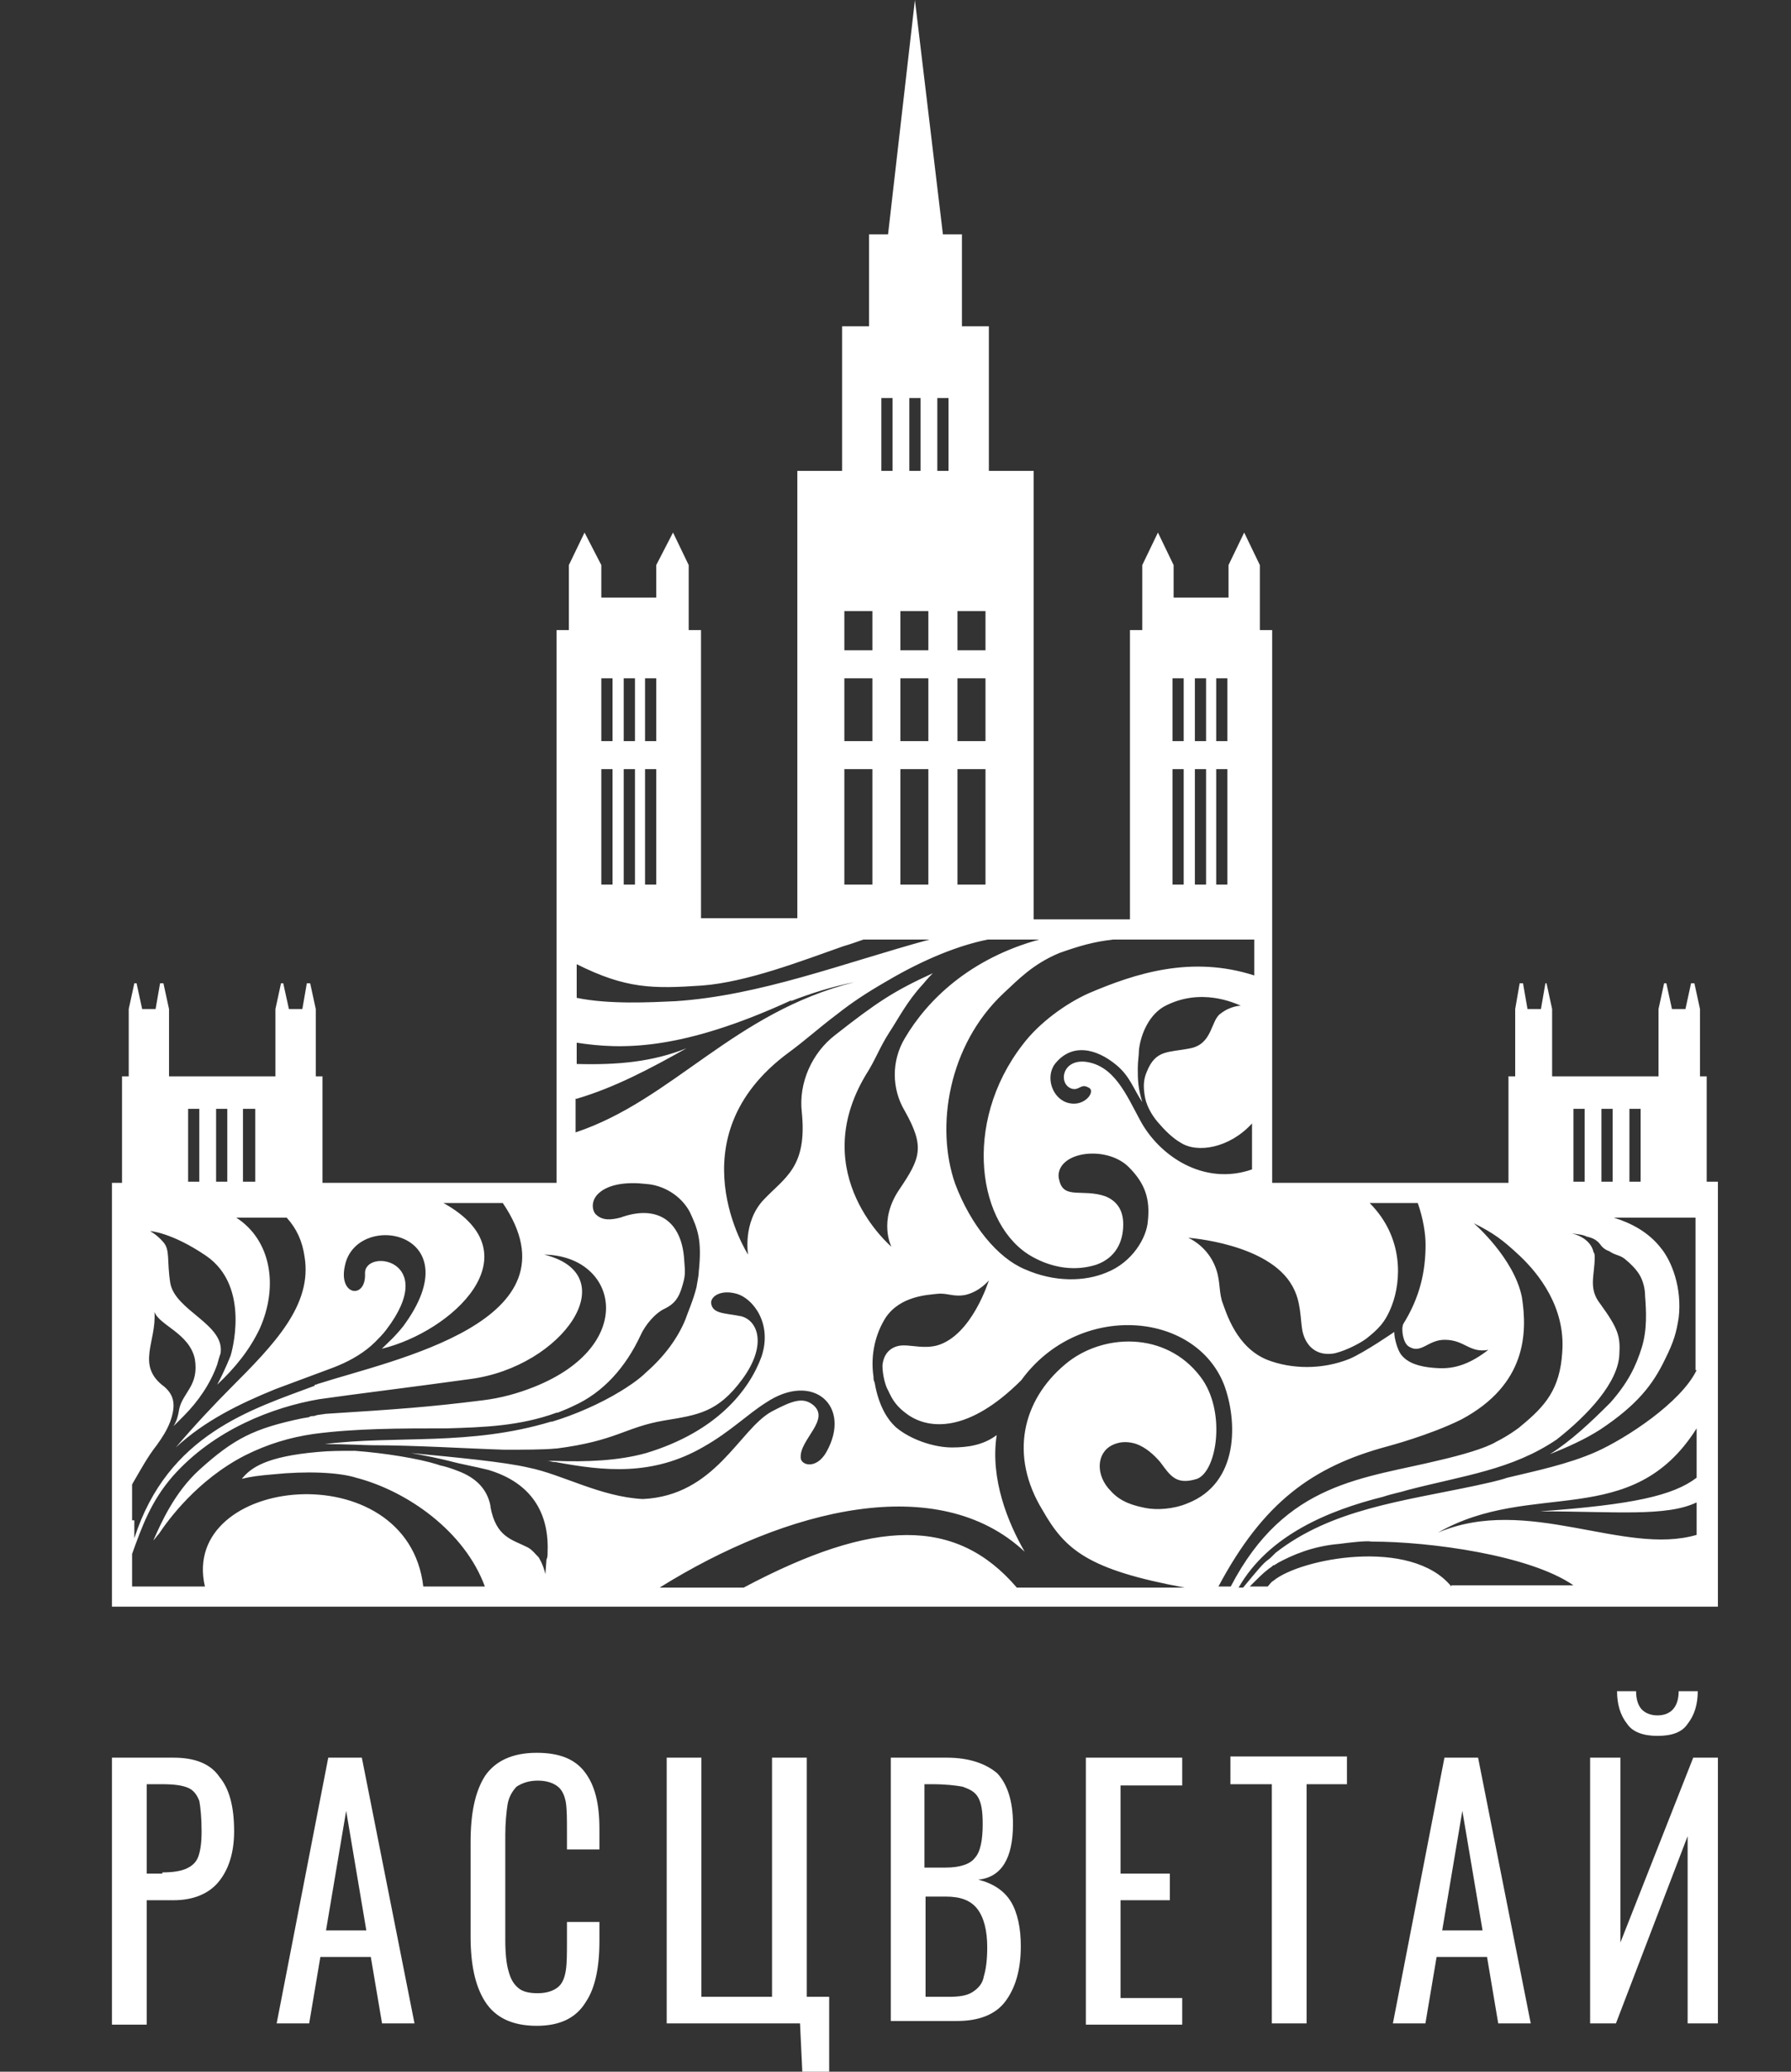 <svg width="32" height="37" viewBox="0 0 32 37" fill="none" xmlns="http://www.w3.org/2000/svg">
<rect x="0" y="0" width="32" height="37" fill="#333333" stroke="none"/>
<path d="M30.314 24.469C30.034 25.05 29.053 25.69 28.513 25.931C28.013 26.151 27.432 26.271 26.932 26.391C26.752 26.451 26.552 26.491 26.372 26.531C25.051 26.812 23.791 26.952 22.79 27.733C22.77 27.753 22.75 27.773 22.73 27.793C22.73 27.793 22.73 27.793 22.71 27.813C22.67 27.853 22.63 27.873 22.59 27.913C22.47 28.033 22.33 28.213 22.21 28.354H22.13C22.67 27.412 23.75 26.972 24.711 26.732C24.891 26.672 25.031 26.651 25.151 26.611C26.152 26.351 27.012 26.251 27.812 25.71C28.373 25.27 28.913 24.689 28.933 24.189C28.953 23.868 28.913 23.728 28.593 23.288C28.373 23.007 28.493 22.787 28.493 22.447C28.493 22.427 28.493 22.386 28.473 22.366C28.413 22.086 28.073 22.026 28.073 22.026C28.193 22.046 28.273 22.046 28.353 22.086C28.453 22.106 28.533 22.146 28.593 22.226C28.633 22.286 28.693 22.326 28.753 22.346C28.873 22.427 28.933 22.407 29.033 22.486C29.133 22.567 29.233 22.667 29.293 22.767C29.353 22.867 29.393 23.007 29.393 23.147C29.413 23.408 29.433 23.748 29.333 24.068C29.233 24.389 29.093 24.689 28.773 25.05C28.413 25.41 28.073 25.73 27.692 25.971C27.993 25.851 28.313 25.71 28.593 25.53C29.253 25.09 29.533 24.729 29.753 24.269C29.913 23.948 29.953 23.788 29.994 23.528C30.054 23.007 29.873 22.527 29.673 22.286C29.453 22.006 29.153 21.846 28.833 21.746H30.294V24.469H30.314ZM30.314 26.391C29.893 26.712 29.173 26.872 27.512 26.992C28.853 26.992 29.773 27.092 30.314 26.832V27.412C29.013 27.793 27.292 26.692 25.692 27.372C27.372 26.411 29.153 27.352 30.314 25.51V26.391ZM25.932 28.334C25.211 27.452 23.23 27.833 22.75 28.233C22.71 28.253 22.69 28.293 22.65 28.334H22.33C22.35 28.313 22.37 28.293 22.39 28.273C22.47 28.193 22.57 28.093 22.65 28.033C22.67 28.013 22.71 27.993 22.73 27.973C22.75 27.953 22.75 27.953 22.77 27.953C22.79 27.933 22.81 27.933 22.83 27.913C23.09 27.773 23.45 27.613 23.931 27.573C24.091 27.552 24.411 27.512 24.511 27.532C25.551 27.532 27.332 27.773 28.113 28.313H25.932V28.334ZM21.77 28.334C22.57 26.832 23.45 26.191 24.791 25.831C24.791 25.831 25.551 25.63 26.112 25.35C27.272 24.729 27.292 23.808 27.192 23.167C27.052 22.466 26.332 21.846 26.332 21.846C26.692 22.026 26.852 22.146 27.152 22.427C27.492 22.747 27.973 23.348 27.913 24.148C27.872 24.809 27.612 25.11 27.172 25.47C27.132 25.51 26.932 25.65 26.732 25.75C26.532 25.87 26.092 25.991 25.752 26.071C24.371 26.411 22.97 26.451 21.99 28.334H21.77ZM21.449 24.589C20.829 23.768 19.689 23.808 19.028 24.369C18.268 25.009 18.028 25.991 18.628 26.972C19.028 27.673 19.428 28.033 21.169 28.354H18.728H18.168C17.087 27.092 15.627 27.112 13.286 28.354H11.785C14.066 26.932 16.767 26.271 18.308 27.713C18.008 27.192 17.688 26.411 17.808 25.63C17.567 25.811 17.287 25.851 17.007 25.851C16.687 25.851 16.267 25.71 16.007 25.49C16.007 25.49 15.987 25.47 15.967 25.45C15.907 25.39 15.707 25.17 15.627 24.689C15.607 24.649 15.607 24.629 15.607 24.589C15.547 24.189 15.647 23.808 15.827 23.528C16.087 23.147 16.567 23.127 16.747 23.107C16.927 23.087 17.027 23.167 17.247 23.127C17.508 23.067 17.668 22.867 17.668 22.867C17.668 22.867 17.367 23.848 16.747 24.028C16.527 24.088 16.307 24.028 16.147 24.028C15.947 24.028 15.787 24.148 15.767 24.389C15.767 24.569 15.827 24.769 15.867 24.829C15.947 25.009 16.027 25.13 16.227 25.27C16.607 25.53 17.307 25.59 18.248 24.649C19.268 23.247 21.349 23.408 21.87 24.729C22.11 25.37 22.15 26.491 21.209 26.852C20.969 26.952 20.669 26.972 20.469 26.932C20.269 26.892 20.029 26.832 19.849 26.631C19.569 26.351 19.588 25.951 19.869 25.811C20.029 25.73 20.189 25.75 20.309 25.791C20.469 25.851 20.609 25.971 20.729 26.111C20.909 26.351 21.009 26.531 21.389 26.411C21.75 26.271 21.91 25.19 21.449 24.589ZM9.444 26.211C9.023 26.111 8.183 26.031 7.343 25.951C7.583 25.991 7.863 26.051 8.023 26.091C8.243 26.151 8.483 26.191 8.723 26.251C9.664 26.531 9.804 27.232 9.784 27.713C9.784 27.773 9.784 27.813 9.764 27.853L9.744 28.113C9.704 27.933 9.624 27.813 9.624 27.813C9.564 27.753 9.504 27.673 9.424 27.633C9.143 27.492 8.863 27.452 8.763 26.912V26.892C8.703 26.591 8.503 26.391 8.183 26.271C8.083 26.231 7.963 26.191 7.863 26.171L7.803 26.151C7.483 26.051 6.882 25.951 6.342 25.911C6.102 25.911 5.882 25.911 5.682 25.931C4.761 26.011 4.481 26.211 4.321 26.411C4.481 26.371 4.641 26.351 4.881 26.331C5.462 26.271 6.042 26.291 6.362 26.391C7.283 26.631 8.303 27.352 8.663 28.334H7.563C7.283 25.931 3.201 26.351 3.661 28.334H2.36V27.753C2.54 27.252 2.7 26.812 3.081 26.371C3.821 25.53 4.881 25.13 5.702 24.989C6.402 24.889 7.243 24.789 8.403 24.629C10.064 24.409 11.184 22.767 9.724 22.407C11.044 22.427 11.405 24.028 9.544 24.769C9.243 24.889 8.943 24.97 8.623 25.009C7.663 25.13 7.082 25.17 5.822 25.25L5.682 25.27C5.662 25.27 5.622 25.29 5.602 25.29C5.582 25.29 5.542 25.29 5.522 25.31L5.402 25.33C4.541 25.51 4.181 25.69 3.561 26.251C3.121 26.651 2.88 27.192 2.74 27.512C2.78 27.472 2.8 27.432 2.84 27.392C3 27.152 3.521 26.431 4.381 25.991C4.781 25.791 5.182 25.67 5.602 25.61C6.342 25.51 7.162 25.51 7.983 25.51C8.643 25.49 9.284 25.47 9.944 25.23H9.964C10.064 25.19 10.164 25.15 10.244 25.11C10.784 24.869 11.184 24.409 11.445 23.848C11.525 23.668 11.705 23.448 11.885 23.368C12.045 23.288 12.125 23.187 12.185 22.987C12.245 22.787 12.245 22.747 12.225 22.507C12.185 21.806 11.745 21.505 11.084 21.746C10.924 21.786 10.764 21.806 10.644 21.686C10.584 21.625 10.544 21.445 10.704 21.305C10.884 21.145 11.204 21.105 11.545 21.145C11.845 21.165 12.165 21.345 12.325 21.646C12.465 21.946 12.545 22.146 12.485 22.707C12.485 22.787 12.445 22.967 12.445 22.987C12.385 23.227 12.285 23.448 12.245 23.568C12.105 23.908 11.865 24.229 11.545 24.509C11.405 24.649 11.184 24.789 11.084 24.849C10.724 25.07 10.264 25.27 9.864 25.39C9.844 25.39 9.864 25.39 9.844 25.39C8.383 25.831 7.082 25.63 5.802 25.791C6.202 25.791 6.542 25.811 6.642 25.811C7.403 25.811 8.343 25.87 9.003 25.891C9.364 25.891 9.724 25.891 9.924 25.87H9.944C11.024 25.73 11.164 25.49 11.865 25.37C12.465 25.27 12.825 25.23 13.265 24.629C13.706 24.028 13.546 23.588 13.245 23.508C12.945 23.448 12.725 23.468 12.705 23.267C12.705 23.147 12.885 23.027 13.165 23.107C13.445 23.187 13.806 23.628 13.606 24.229C13.386 24.829 12.805 25.57 11.545 25.951C11.044 26.091 10.464 26.111 9.924 26.091C9.884 26.091 9.824 26.091 9.784 26.091C9.824 26.091 9.864 26.111 9.904 26.111H9.924C10.784 26.271 11.665 26.371 12.585 25.831C13.045 25.57 13.366 25.25 13.686 25.05C14.526 24.489 15.226 25.11 14.766 25.931C14.586 26.251 14.306 26.171 14.306 26.031C14.286 25.71 14.846 25.35 14.526 25.09C14.346 24.95 14.166 25.009 13.786 25.21C13.205 25.53 12.785 26.712 11.485 26.772C10.724 26.732 10.044 26.331 9.444 26.211ZM2.36 27.152V26.672V26.511C2.5 26.271 2.64 26.011 2.8 25.811C2.9 25.67 2.98 25.55 3.041 25.39C3.141 25.11 3.121 24.929 2.94 24.769C2.42 24.389 2.8 23.968 2.76 23.428C2.84 23.668 3.381 23.808 3.481 24.269C3.561 24.749 3.261 24.869 3.201 25.17C3.181 25.29 3.161 25.37 3.101 25.47C3.181 25.39 3.241 25.33 3.281 25.29C3.541 25.03 3.761 24.709 3.881 24.369C3.901 24.289 3.921 24.229 3.941 24.169C4.021 23.648 3.121 23.408 3.041 22.907C2.98 22.507 3.041 22.326 2.92 22.186C2.8 22.046 2.68 21.986 2.68 21.986C2.68 21.986 3.061 22.006 3.681 22.427C4.501 22.987 4.121 24.209 4.121 24.209C4.121 24.209 4.021 24.469 3.881 24.729C4.201 24.429 4.461 24.108 4.641 23.728C4.981 22.967 4.841 22.146 4.221 21.746H5.122C5.302 21.946 5.402 22.166 5.442 22.447C5.582 23.308 4.901 24.008 4.121 24.789C3.841 25.07 3.481 25.45 3.141 25.851C3.661 25.37 4.281 25.07 4.921 24.809L5.942 24.429L6.042 24.389C6.282 24.289 6.522 24.148 6.702 23.968C6.762 23.908 6.842 23.828 6.902 23.748C7.863 22.486 6.502 22.286 6.522 22.747C6.542 23.207 6.042 23.147 6.162 22.607C6.362 21.605 8.463 21.986 7.203 23.688C7.042 23.888 6.942 23.968 6.822 24.088C8.063 23.788 9.584 22.407 7.923 21.485H8.983C10.424 23.608 7.002 24.289 5.702 24.709C5.682 24.709 5.662 24.729 5.642 24.729C5.622 24.729 5.622 24.729 5.622 24.749C4.501 25.17 3 25.61 2.4 27.472V27.152H2.36ZM3.361 19.803H3.561V21.105H3.361V19.803ZM3.861 19.803H4.061V21.105H3.861V19.803ZM4.361 19.803H4.561V21.105H4.461H4.341V19.803H4.361ZM10.304 19.623C10.984 19.423 11.625 19.082 12.265 18.722C11.665 18.962 11.044 19.023 10.304 19.002V18.622C11.084 18.742 12.145 18.782 14.146 17.861L14.126 17.881C14.486 17.741 14.866 17.621 15.266 17.541C13.105 18.081 12.025 19.643 10.284 20.224V19.623H10.304ZM10.304 17.22C11.184 17.661 11.665 17.661 12.545 17.601C13.345 17.541 14.326 17.16 15.066 16.9C15.206 16.86 15.367 16.8 15.427 16.78H15.587H16.107H16.607V16.78C15.066 17.2 13.586 17.781 12.065 17.881C11.625 17.901 10.884 17.941 10.304 17.821V17.22ZM10.744 13.736H10.944V15.799H10.744V13.736ZM10.744 12.114H10.944V13.236H10.744V12.114ZM11.144 13.736H11.345V15.799H11.144V13.736ZM11.144 12.114H11.345V13.236H11.144V12.114ZM11.525 13.736H11.725V15.799H11.525V13.736ZM11.525 12.114H11.725V13.236H11.525V12.114ZM15.086 13.736H15.587V15.799H15.086V13.736ZM15.086 12.114H15.587V13.236H15.086V12.114ZM15.086 10.913H15.587V11.614H15.086V10.913ZM15.747 7.108H15.947V8.41H15.747V7.108ZM16.087 13.736H16.587V15.799H16.087V13.736ZM16.087 12.114H16.587V13.236H16.087V12.114ZM16.087 10.913H16.587V11.614H16.087V10.913ZM16.247 7.108H16.447V8.41H16.247V7.108ZM16.747 7.108H16.947V8.41H16.747V7.108ZM17.107 13.736H17.608V15.799H17.107V13.736ZM17.107 12.114H17.608V13.236H17.107V12.114ZM17.107 10.913H17.608V11.614H17.107V10.913ZM18.568 16.78C17.327 17.12 16.567 17.861 16.167 18.542C15.927 18.942 15.927 19.443 16.167 19.843C16.527 20.484 16.447 20.684 16.067 21.245C15.687 21.806 15.927 22.266 15.927 22.266C15.927 22.266 14.406 20.985 15.466 19.203C15.647 18.922 15.707 18.722 15.887 18.442C16.047 18.201 16.207 17.881 16.487 17.581C16.587 17.461 16.627 17.421 16.667 17.381C15.967 17.701 15.667 17.901 14.926 18.482C14.506 18.802 14.266 19.343 14.326 19.863C14.426 20.845 14.026 21.025 13.646 21.425C13.265 21.826 13.366 22.407 13.366 22.407C13.366 22.407 12.025 20.324 14.086 18.802C14.386 18.582 14.626 18.362 14.946 18.121C15.226 17.901 15.466 17.741 15.847 17.521C16.527 17.12 17.147 16.88 17.648 16.78H18.568ZM19.889 16.78H20.149H20.949H21.149H21.349H21.549H21.75H21.95H22.11H22.41V17.421C21.289 17.06 20.289 17.381 19.448 17.741C19.048 17.921 18.568 18.262 18.268 18.662C17.187 20.064 17.468 21.906 18.448 22.447C18.808 22.647 19.208 22.707 19.588 22.587C19.929 22.466 20.069 22.186 20.069 21.866C20.069 21.605 19.949 21.445 19.749 21.365C19.348 21.225 19.008 21.425 18.928 21.085C18.908 21.025 18.908 20.965 18.928 20.905C19.048 20.544 19.809 20.484 20.169 20.845C20.469 21.145 20.549 21.425 20.509 21.806C20.489 22.106 20.229 22.547 19.769 22.727C19.388 22.887 18.848 22.907 18.308 22.667C17.828 22.466 17.347 21.886 17.067 21.145C16.707 20.124 16.947 18.662 17.928 17.741C18.188 17.501 18.448 17.22 18.928 17.02C19.268 16.9 19.529 16.82 19.889 16.78ZM20.949 13.736H21.149V15.799H20.949V13.736ZM20.949 12.114H21.149V13.236H20.949V12.114ZM21.349 13.736H21.549V15.799H21.349V13.736ZM21.349 12.114H21.549V13.236H21.349V12.114ZM21.73 13.736H21.93V15.799H21.73V13.736ZM21.73 12.114H21.93V13.236H21.73V12.114ZM19.148 19.443C19.288 19.483 19.308 19.343 19.448 19.423C19.588 19.483 19.388 19.763 19.108 19.703C18.808 19.643 18.668 19.243 18.848 19.002C19.148 18.622 19.588 18.722 19.949 19.023C20.189 19.223 20.249 19.443 20.409 19.683C20.329 19.423 20.329 19.263 20.329 19.082C20.329 18.942 20.349 18.862 20.349 18.762C20.369 18.542 20.489 18.161 20.789 17.981C21.449 17.621 22.07 17.921 22.17 17.961C22.17 17.961 21.99 17.961 21.81 18.101C21.63 18.221 21.669 18.642 21.269 18.722C20.869 18.802 20.649 18.742 20.489 19.143C20.429 19.283 20.429 19.403 20.449 19.543C20.469 19.723 20.569 19.904 20.689 20.044C20.809 20.184 20.949 20.324 21.089 20.404C21.389 20.604 21.97 20.504 22.37 20.064V20.885C21.509 21.185 20.709 20.644 20.369 20.004C20.129 19.563 19.909 19.023 19.388 18.962C18.968 18.922 18.908 19.363 19.148 19.443ZM23.09 22.967C23.25 23.247 23.23 23.548 23.27 23.768C23.33 24.048 23.53 24.229 23.851 24.169C24.091 24.108 24.331 23.968 24.411 23.908C24.611 23.748 24.751 23.628 24.871 23.308C25.031 22.887 25.091 22.106 24.471 21.485H25.331C25.431 21.766 25.471 22.046 25.471 22.226C25.471 22.707 25.371 23.167 25.071 23.648C25.031 23.748 25.071 23.988 25.171 24.048C25.391 24.189 25.511 23.928 25.811 23.928C26.172 23.928 26.252 24.169 26.592 24.108C26.152 24.449 25.852 24.449 25.611 24.429C25.371 24.409 25.151 24.349 25.031 24.189C24.971 24.108 24.911 23.908 24.911 23.788C24.911 23.788 24.391 24.148 24.111 24.269C23.61 24.469 23.07 24.449 22.65 24.289C22.09 24.068 21.91 23.448 21.83 23.227C21.77 23.007 21.81 22.827 21.689 22.567C21.529 22.226 21.229 22.106 21.229 22.106C21.229 22.106 22.67 22.206 23.09 22.967ZM28.113 19.803H28.313V21.105H28.113V19.803ZM28.613 19.803H28.813V21.105H28.613V19.803ZM29.113 19.803H29.313V21.105H29.233H29.113V19.803ZM30.674 21.105H30.494V19.563V19.503V19.223H30.374V18.021L30.274 17.561H30.214L30.114 18.021H29.873L29.773 17.561H29.753H29.733L29.633 18.021V19.223H27.732V18.021L27.632 17.561H27.612L27.532 18.021H27.292L27.212 17.561H27.192H27.152L27.072 18.021V19.223H26.952V19.523V19.583V21.125H26.772H25.211H24.011H22.73V16.78V16.439V14.197V12.114V11.614V11.494V11.253H22.51V10.673V10.092L22.23 9.511L21.95 10.092V10.673H20.969V10.092L20.689 9.511L20.409 10.092V10.673V11.253H20.189V11.494V11.614V12.114V14.217V16.419H18.468V12.615V8.41H17.668V5.827H17.187V4.185H16.847L16.347 0L15.867 4.185H15.527V5.827H15.046V8.41H14.246V12.595V16.399H12.525V14.197V12.114V11.614V11.494V11.253H12.445H12.345H12.305V10.673V10.092L12.025 9.511L11.725 10.092V10.673H10.744V10.092L10.444 9.511L10.164 10.092V10.673V11.253H9.944V11.494V11.614V12.114V14.217V16.459V17.741V18.562V20.324V21.125H5.942H5.762V19.583V19.523V19.223H5.642V18.021L5.542 17.561H5.482L5.402 18.021H5.162L5.061 17.561H5.041H5.021L4.921 18.021V19.223H3.02V18.021L2.92 17.561H2.86L2.78 18.021H2.54L2.44 17.561H2.42H2.4L2.3 18.021V19.223H2.18V19.523V19.583V21.125H2V21.746V22.326V22.707V27.933V28.334V28.694H2.18H2.28H2.3H2.36H30.374H30.514H30.694V28.354V27.272V26.551V25.991V21.105H30.674Z" fill="white"/>
<path d="M2 31.391H3.101C3.482 31.391 3.762 31.499 3.922 31.736C4.102 31.952 4.183 32.275 4.183 32.707C4.183 33.095 4.082 33.397 3.902 33.613C3.722 33.829 3.442 33.937 3.101 33.937H2.621V36.159H2V31.391ZM2.901 33.44C3.081 33.44 3.221 33.419 3.322 33.376C3.422 33.332 3.502 33.268 3.542 33.16C3.582 33.052 3.602 32.901 3.602 32.707C3.602 32.469 3.582 32.275 3.562 32.167C3.522 32.059 3.462 31.973 3.362 31.93C3.261 31.887 3.121 31.865 2.901 31.865H2.621V33.462H2.901V33.44ZM5.865 31.391H6.465L7.406 36.137H6.826L6.625 34.95H5.724L5.524 36.137H4.943L5.865 31.391ZM6.545 34.476L6.185 32.34L5.825 34.476H6.545ZM9.589 36.18C9.148 36.18 8.848 36.029 8.668 35.749C8.488 35.468 8.408 35.08 8.408 34.584V32.901C8.408 32.383 8.488 31.995 8.668 31.714C8.848 31.455 9.148 31.304 9.589 31.304C9.989 31.304 10.27 31.412 10.45 31.65C10.63 31.887 10.71 32.211 10.71 32.664V33.03H10.13V32.707C10.13 32.491 10.13 32.318 10.11 32.189C10.09 32.081 10.05 31.973 9.969 31.909C9.889 31.844 9.769 31.801 9.609 31.801C9.449 31.801 9.329 31.844 9.229 31.909C9.148 31.995 9.088 32.103 9.068 32.232C9.048 32.361 9.028 32.556 9.028 32.771V34.648C9.028 34.886 9.048 35.08 9.088 35.209C9.128 35.36 9.188 35.447 9.269 35.511C9.349 35.576 9.469 35.598 9.609 35.598C9.769 35.598 9.889 35.554 9.969 35.49C10.05 35.425 10.09 35.317 10.11 35.188C10.13 35.058 10.13 34.886 10.13 34.67V34.325H10.71V34.67C10.71 35.145 10.63 35.511 10.47 35.749C10.29 36.051 9.989 36.18 9.589 36.18ZM14.294 36.137H11.912V31.391H12.532V35.662H13.794V31.391H14.415V35.662H14.815V37H14.335L14.294 36.137ZM15.916 31.391H16.918C17.318 31.391 17.618 31.499 17.819 31.671C17.999 31.865 18.099 32.167 18.099 32.577C18.099 33.181 17.899 33.527 17.478 33.57C17.739 33.634 17.939 33.764 18.059 33.958C18.179 34.152 18.239 34.433 18.239 34.756C18.239 35.188 18.139 35.511 17.959 35.749C17.779 35.986 17.478 36.094 17.098 36.094H15.916V31.391V31.391ZM16.898 33.354C17.158 33.354 17.338 33.289 17.418 33.181C17.518 33.074 17.558 32.858 17.558 32.577C17.558 32.361 17.538 32.211 17.478 32.103C17.418 31.995 17.318 31.952 17.198 31.909C17.078 31.887 16.898 31.865 16.657 31.865H16.517V33.354H16.898ZM16.958 35.662C17.138 35.662 17.278 35.641 17.378 35.576C17.478 35.511 17.558 35.425 17.578 35.296C17.618 35.166 17.639 34.994 17.639 34.778C17.639 34.476 17.578 34.239 17.458 34.087C17.338 33.937 17.158 33.872 16.898 33.872H16.537V35.662H16.958ZM19.401 31.391H21.123V31.887H20.021V33.462H20.902V33.937H20.021V35.684H21.123V36.159H19.401V31.391ZM22.724 31.865H21.984V31.369H24.066V31.865H23.345V36.137H22.724V31.865V31.865ZM25.808 31.391H26.409L27.35 36.137H26.769L26.569 34.95H25.668L25.468 36.137H24.887L25.808 31.391ZM26.489 34.476L26.128 32.34L25.768 34.476H26.489ZM28.411 31.391H28.952V34.692L30.253 31.391H30.694V36.137H30.153V32.793L28.872 36.137H28.411V31.391V31.391ZM29.613 31.002C29.372 31.002 29.172 30.938 29.072 30.787C28.952 30.636 28.892 30.441 28.892 30.204H29.232C29.232 30.355 29.272 30.463 29.332 30.528C29.392 30.592 29.492 30.636 29.613 30.636C29.853 30.636 29.993 30.485 29.993 30.204H30.334C30.334 30.441 30.273 30.636 30.153 30.787C30.053 30.938 29.873 31.002 29.613 31.002Z" fill="white"/>
</svg>
